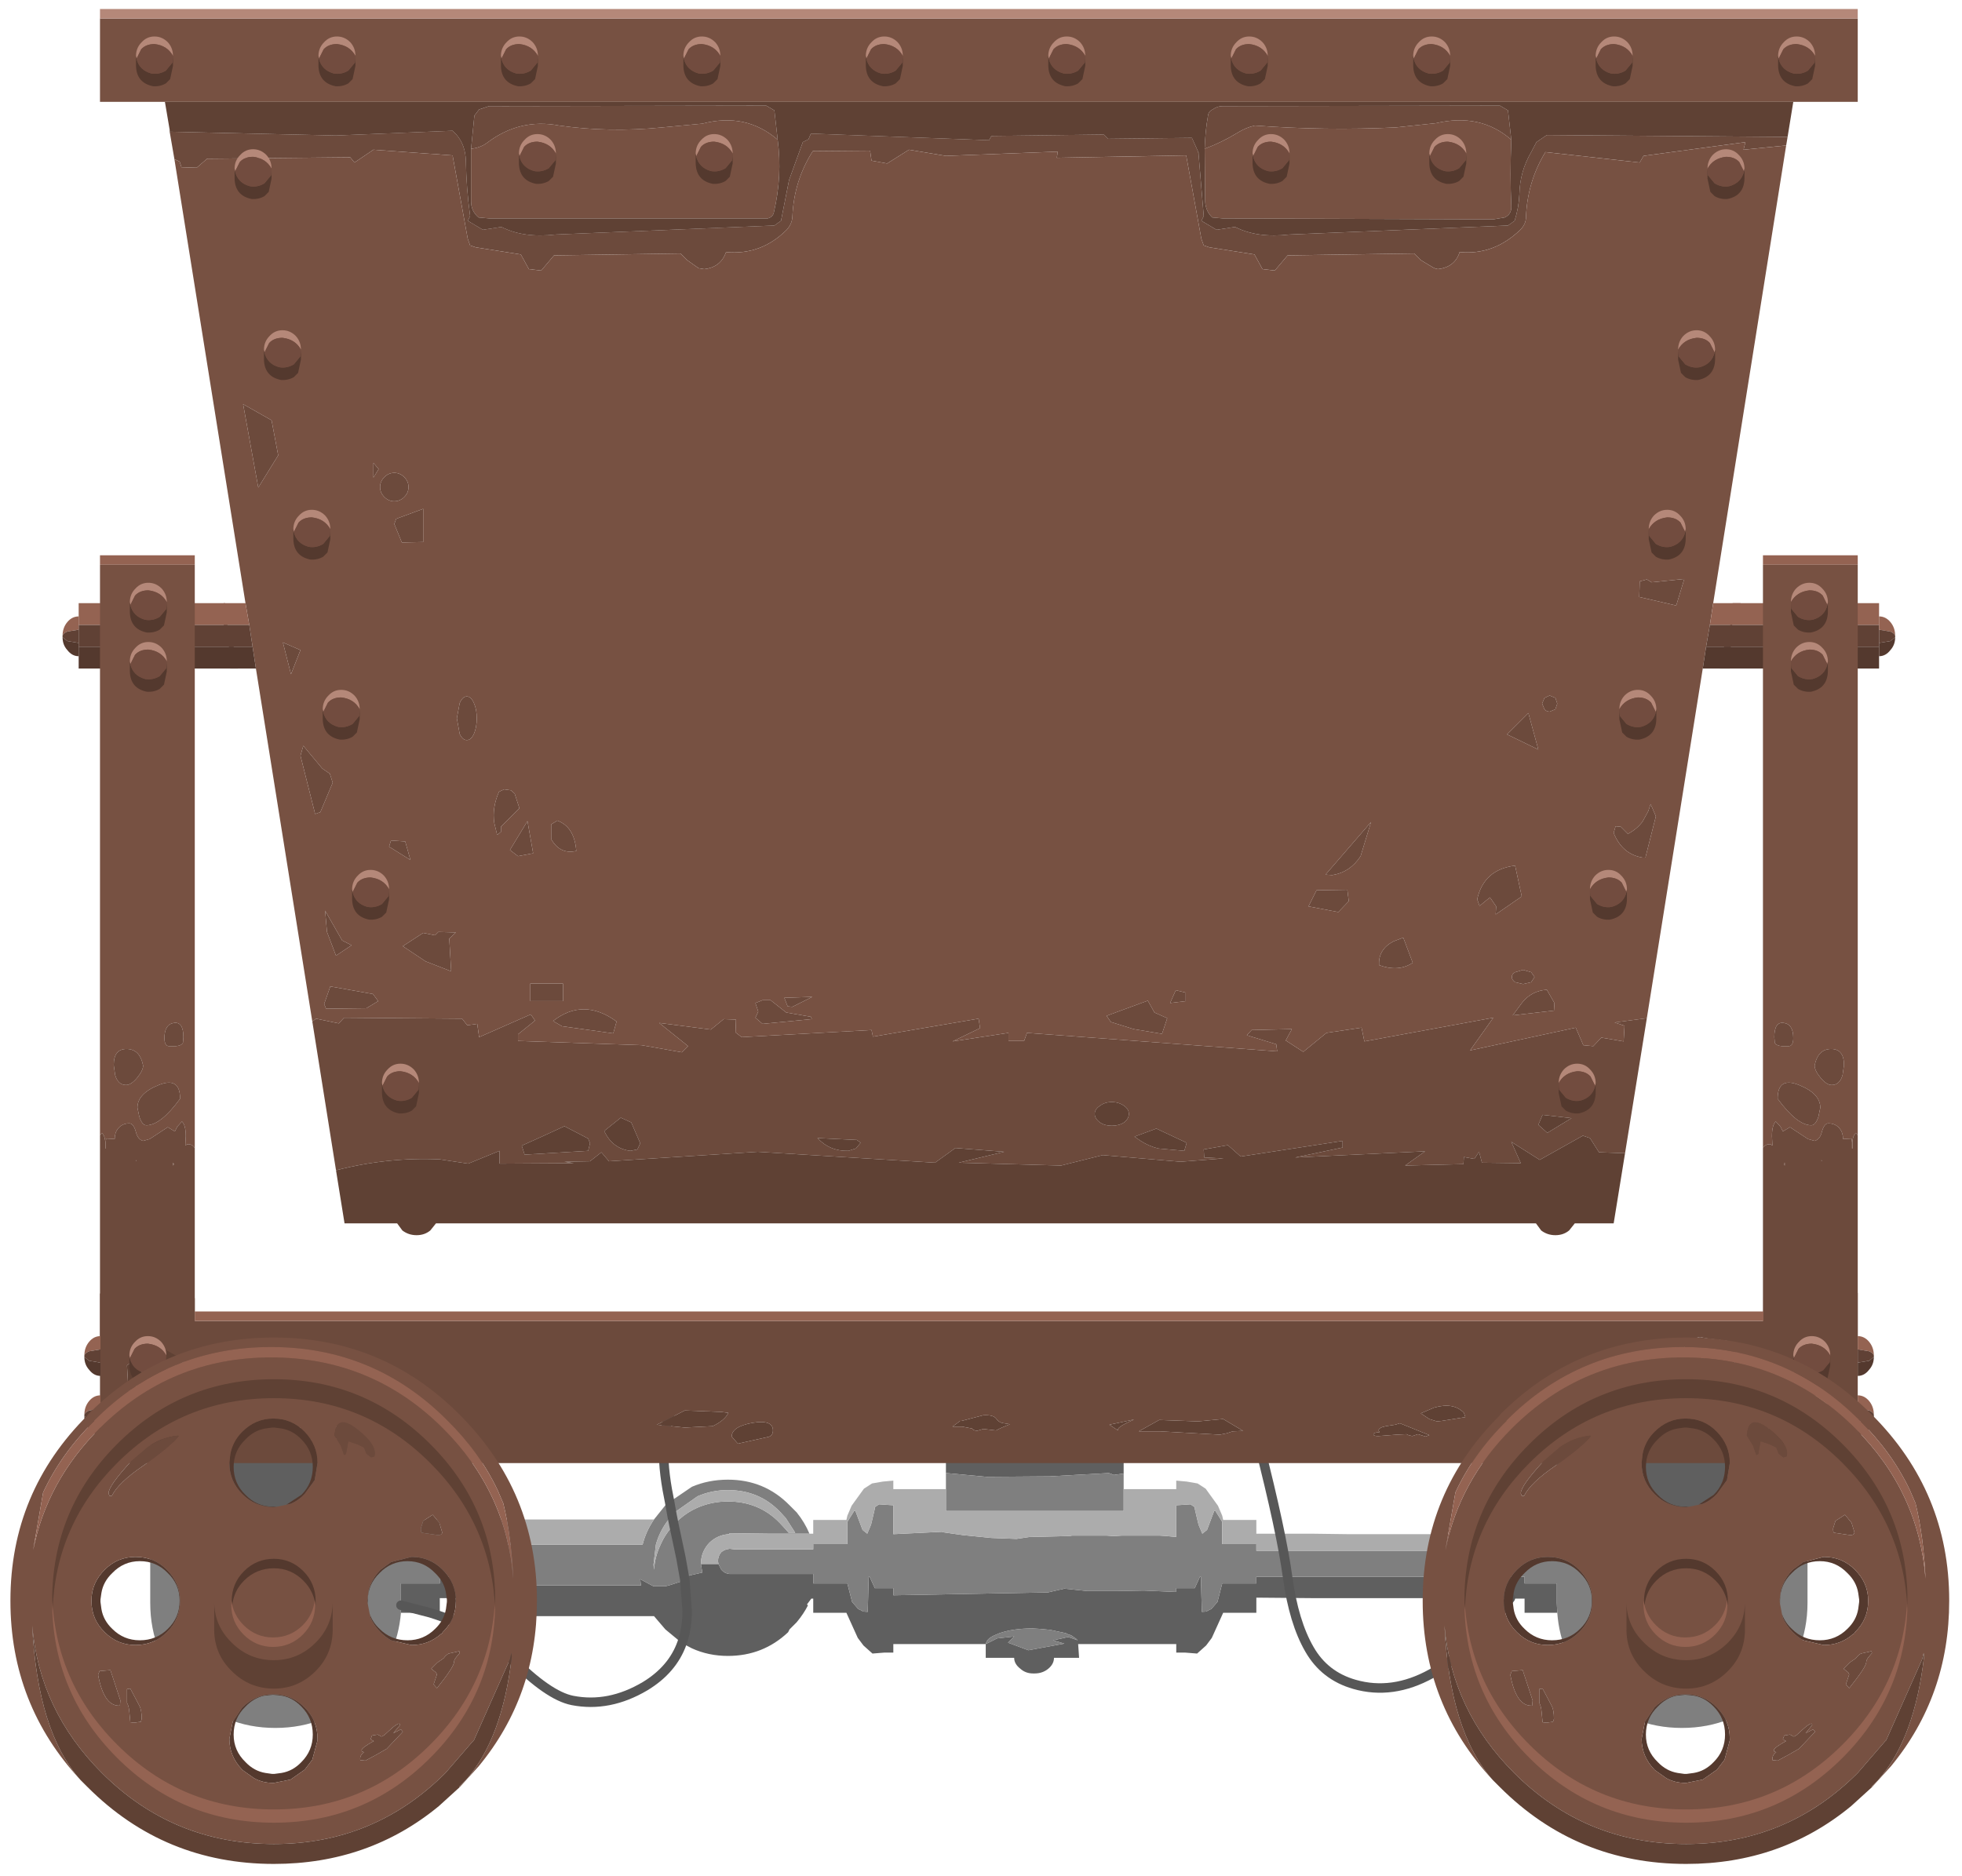 <?xml version="1.0" encoding="utf-8"?>
<!-- Generator: Adobe Illustrator 16.0.0, SVG Export Plug-In . SVG Version: 6.00 Build 0)  -->
<!DOCTYPE svg PUBLIC "-//W3C//DTD SVG 1.1//EN" "http://www.w3.org/Graphics/SVG/1.1/DTD/svg11.dtd">
<svg version="1.1" id="Layer_1" xmlns="http://www.w3.org/2000/svg" xmlns:xlink="http://www.w3.org/1999/xlink" x="0px" y="0px"
	 width="207px" height="198px" viewBox="0 0 207 198" enable-background="new 0 0 207 198" xml:space="preserve">
<symbol  id="Symbol_15" viewBox="-7.55 31.4 16.8 6.9">
	<g id="Layer_3_1_">
		<polygon fill-rule="evenodd" clip-rule="evenodd" fill="#946352" points="8.15,36 -7.55,36 -7.55,38.3 7.9,38.3 		"/>
		<path fill-rule="evenodd" clip-rule="evenodd" fill="#604135" d="M-7.55,36h15.7c-0.066-0.667,0.05-1.25,0.35-1.75l0.3-0.55H-7.55
			V36z"/>
		<polygon fill-rule="evenodd" clip-rule="evenodd" fill="#54392E" points="-7.55,33.7 8.8,33.7 9.2,32.2 9.25,31.6 9.25,31.4 
			-7.55,31.4 		"/>
	</g>
</symbol>
<symbol  id="Symbol_16" viewBox="-0.85 -2.1 1.7 4.2">
	<g id="Layer_3_2_">
		<path fill-rule="evenodd" clip-rule="evenodd" fill="#946352" d="M0.85,0.05c-0.033,0.167-0.2,0.317-0.5,0.45l-1.2,0.2v1.4
			c0.467,0,0.867-0.2,1.2-0.6C0.683,1.1,0.85,0.617,0.85,0.05z"/>
		<path fill-rule="evenodd" clip-rule="evenodd" fill="#604135" d="M-0.85,0.7l1.2-0.2c0.3-0.133,0.467-0.283,0.5-0.45V-0.1
			l-0.5-0.4l-1.2-0.2V0.7z"/>
		<path fill-rule="evenodd" clip-rule="evenodd" fill="#54392E" d="M-0.85-0.7l1.2,0.2l0.5,0.4c0-0.533-0.167-0.983-0.5-1.35
			C0.017-1.883-0.383-2.1-0.85-2.1V-0.7z"/>
	</g>
</symbol>
<symbol  id="Symbol_17" viewBox="-5.3 -41.6 10 84.95">
	<g id="Layer_3_3_">
		<polygon fill-rule="evenodd" clip-rule="evenodd" fill="#946352" points="4.7,42.35 -5.3,42.35 -5.3,43.35 4.7,43.35 		"/>
		<path fill-rule="evenodd" clip-rule="evenodd" fill="#775142" d="M-5.3-17.85v60.2h10V-19.2c-0.167,0.267-0.4,0.4-0.7,0.4
			c-0.1,0-0.2-0.05-0.3-0.15l0.05,1c0,0.767-0.133,1.284-0.4,1.55l-0.5-0.55l-0.25-0.5L1.85-17l-1.9-1.25l-0.7-0.2
			c-0.367,0.1-0.617,0.4-0.75,0.9c-0.167,0.633-0.4,0.95-0.7,0.95c-0.5,0-0.9-0.183-1.2-0.55c-0.233-0.3-0.35-0.667-0.35-1.1H-3.8
			l-0.85,0.05l-0.05-0.4v-0.65h-0.05v0.8C-4.783-18.083-4.9-17.8-5.1-17.6L-5.3-17.85z M2.5-20.9l-0.1-0.15v0.3L2.5-20.9z M3.5-7.5
			c0,1.1-0.333,1.6-1,1.5s-1-0.633-1-1.6c0-0.533,0.15-0.816,0.45-0.85H2.7C3.1-8.417,3.35-8.3,3.45-8.1L3.5-7.5z M-1.5-20.6v0.1
			h0.05L-1.5-20.6z M-1.15-15.9c0.2-0.6,0.45-0.9,0.75-0.9c1,0,2.183,0.933,3.55,2.8c0,1.567-0.75,2.05-2.25,1.45
			c-1.5-0.6-2.25-1.4-2.25-2.4L-1.15-15.9z M-0.75-10.5C-0.983-9.333-1.567-8.75-2.5-8.75c-0.9,0-1.35-0.567-1.35-1.7l0.15-1.05
			c0.2-0.7,0.583-1.05,1.15-1.05c0.367,0,0.767,0.267,1.2,0.8C-0.95-11.25-0.75-10.833-0.75-10.5z"/>
		<path fill-rule="evenodd" clip-rule="evenodd" fill="#6C4A3C" d="M4.7-19.2v-22.4h-10v23.75l0.2,0.25
			c0.2-0.2,0.317-0.483,0.35-0.85v-0.8h0.05v0.65l0.05,0.4l0.85-0.05h0.05c0,0.433,0.117,0.8,0.35,1.1c0.3,0.367,0.7,0.55,1.2,0.55
			c0.3,0,0.534-0.316,0.7-0.95c0.133-0.5,0.383-0.8,0.75-0.9l0.7,0.2L1.85-17l0.75-0.45l0.25,0.5l0.5,0.55
			c0.267-0.267,0.4-0.783,0.4-1.55l-0.05-1c0.1,0.1,0.2,0.15,0.3,0.15C4.3-18.8,4.533-18.933,4.7-19.2z M-0.75-10.5
			c0-0.333-0.2-0.75-0.6-1.25c-0.433-0.533-0.833-0.8-1.2-0.8c-0.567,0-0.95,0.35-1.15,1.05l-0.15,1.05c0,1.133,0.45,1.7,1.35,1.7
			C-1.567-8.75-0.983-9.333-0.75-10.5z M-1.15-15.9l-0.2,0.95c0,1,0.75,1.8,2.25,2.4c1.5,0.6,2.25,0.117,2.25-1.45
			c-1.367-1.867-2.55-2.8-3.55-2.8C-0.7-16.8-0.95-16.5-1.15-15.9z M-1.5-20.6l0.05,0.1H-1.5V-20.6z M3.5-7.5L3.45-8.1
			C3.35-8.3,3.1-8.417,2.7-8.45H1.95C1.65-8.417,1.5-8.133,1.5-7.6c0,0.967,0.333,1.5,1,1.6S3.5-6.4,3.5-7.5z M2.5-20.9l-0.1,0.15
			v-0.3L2.5-20.9z"/>
	</g>
</symbol>
<symbol  id="Symbol_18" viewBox="-1.95 -3.306 3.9 5.256">
	<g id="Layer_3_4_">
		<path fill-rule="evenodd" clip-rule="evenodd" fill="#B58879" d="M1.95-0.1C1.55,0.633,0.9,1.05,0,1.15
			c-0.6,0-1.067-0.183-1.4-0.55l-0.5-1l-0.05,0.3c0,0.567,0.2,1.05,0.6,1.45c0.367,0.4,0.817,0.6,1.35,0.6s1-0.2,1.4-0.6
			C1.767,0.95,1.95,0.467,1.95-0.1z"/>
		<path fill-rule="evenodd" clip-rule="evenodd" fill="#54392E" d="M1.95-0.1v-1.05l-0.3-1.4L1.2-3C0.8-3.233,0.35-3.333-0.15-3.3
			c-1.167,0.233-1.767,0.95-1.8,2.15v1.05l0.05-0.3c0.2-0.8,0.717-1.317,1.55-1.55c0.533-0.1,1.05,0,1.55,0.3L1.9-0.8L1.95-0.1z"/>
		<path fill-rule="evenodd" clip-rule="evenodd" fill="#724C3F" d="M1.95-0.1L1.9-0.8L1.2-1.65c-0.5-0.3-1.017-0.4-1.55-0.3
			C-1.183-1.717-1.7-1.2-1.9-0.4l0.5,1C-1.067,0.967-0.6,1.15,0,1.15C0.9,1.05,1.55,0.633,1.95-0.1z"/>
	</g>
</symbol>
<symbol  id="Symbol_19" viewBox="-75.4 -20.5 174.85 41.45">
	<g id="Layer_3_5_">
		<path fill-rule="evenodd" clip-rule="evenodd" fill="#5F5F5F" d="M73,0.7v0.75V8h26.45V1.05l-1.1,0.05L97.9,1l-5.7-0.45L86.15,1.3
			H78.5L75.4,1l-2.2-0.3h-0.1H73z M27.3,6.35l-0.7-0.1L26.25,6.2l-0.5,0.2L19.5,6.05L12.85,6l-4.3,0.4v2.7H27.3V6.35z M-19.3-11.55
			l-1.75,1.45l-1.2,1.4H-39.3v1.9h-5.55v-1.55h-1h-3.1v0.8v0.25v2.05h4.1v0.7h5.55v-0.9h15.7l-0.05,0.15l-0.05,0.5l1.2-0.65l0.2-0.1
			h1.25l0.4,0.1l1.25,0.4l0.4,0.2l0.55,0.5l0.1-0.05l0.1,0.05l1.1,0.25l-0.15,0.9h1.85l0.3-0.6c0.233-0.267,0.517-0.417,0.85-0.45
			h0.1h8.75v-1h3.6l0.5-1.95l0.65-0.75l0.55-0.25H-0.4l0.7-0.05l0.1,3.7h0.1l0.55-1.2H3V-6.5l16.3,0.3l1.75,0.4l2.4-0.25h3.2
			L29.45-6l3.4-0.15v0.4h1.95l0.55,1.2h0.1l0.1-3.7l0.7,0.05H36l0.55,0.25L37.2-7.2l0.5,1.95h3.6v0.7h28.3v-0.7H73V-7.3l0.05-1.05
			H69.6v1.5h-6.3L58.5-6.8h-4.85H50.9h-3.85L41.3-6.75v-1.6h-3.5L36.6-11L36-11.8l-0.95-0.85l-1.25,0.1h-0.95v0.2v0.7H22.5l0.1-1.45
			h-2.65c0-0.433-0.2-0.816-0.6-1.15s-0.883-0.5-1.45-0.5h-0.15c-0.533,0-0.983,0.167-1.35,0.5c-0.433,0.333-0.65,0.717-0.65,1.15
			h-3v1.45H3v-0.7v-0.2H2.05l-1.25-0.1l-0.95,0.85l-0.6,0.8l-1.2,2.65h-3.5v1.5h-0.2l-0.45-0.6l0.05-0.1H-6
			c-0.3-0.6-0.7-1.2-1.2-1.8l-0.75-0.75l-0.15-0.3c-1.767-1.667-3.883-2.5-6.35-2.5c-1.367,0-2.633,0.267-3.8,0.8L-19.3-11.55
			c0.367,1.033,0.55,2.167,0.55,3.4L-19-4.85l0.25-3.3C-18.75-9.383-18.933-10.517-19.3-11.55z M-48.95,1.45v-0.4h-0.2l-0.9,0.05
			L-50.5,1l-5.7-0.45l-6.05,0.75h-7.65L-73,1l-2.3-0.3h-0.1V8h26.45V1.45z M86.25-3.1c1,0,1.833-0.35,2.5-1.05
			c0.7-0.7,1.05-1.533,1.05-2.5v-0.3c-0.066,0.867-0.417,1.6-1.05,2.2c-0.667,0.7-1.5,1.05-2.5,1.05c-0.967,0-1.8-0.35-2.5-1.05
			c-0.633-0.6-0.983-1.333-1.05-2.2v0.3c0,0.967,0.35,1.8,1.05,2.5C84.45-3.45,85.283-3.1,86.25-3.1z M92.35-6.95v-0.5
			c0-1.7-0.6-3.15-1.8-4.35c-1.2-1.2-2.65-1.8-4.35-1.8c-1.7,0-3.15,0.6-4.35,1.8c-1.2,1.2-1.8,2.65-1.8,4.35l0.05,0.5
			c0.1-1.5,0.683-2.783,1.75-3.85c1.2-1.2,2.65-1.8,4.35-1.8c1.7,0,3.15,0.6,4.35,1.8C91.617-9.733,92.217-8.45,92.35-6.95z
			 M22.45-11.25L22.3-11.1l-0.5,0.35h-0.05L21.7-10.7l-0.2,0.05l-0.3,0.15l-1.65,0.35l-1.05,0.1L17.7-10
			c-1.367,0-2.534-0.167-3.5-0.5l-0.35-0.15c-0.6-0.233-0.95-0.517-1.05-0.85l-0.05-0.15l1.2,0.6l1.8,0.2L15.1-11.5l2.15-0.8
			l3.8,0.7l-1.2,0.35l0.95,0.2l0.65,0.15L22.45-11.25z M-45.85-8.35l-3.1,0.8L-45.85-8.35z M-59.65-4.15l0.35-0.4
			c0.466-0.6,0.7-1.3,0.7-2.1V-6.8c-0.1,0.8-0.45,1.483-1.05,2.05l-0.2,0.2c-0.633,0.566-1.4,0.85-2.3,0.85
			c-0.867,0-1.617-0.283-2.25-0.85l-0.25-0.2c-0.6-0.567-0.934-1.25-1-2.05l-0.05-0.15v0.15v0.15c0,0.8,0.233,1.5,0.7,2.1l0.35,0.4
			c0.7,0.7,1.533,1.05,2.5,1.05C-61.15-3.1-60.317-3.45-59.65-4.15z M-58.6-6.8v-0.15 M-56.05-7.45c0-1.7-0.6-3.15-1.8-4.35
			c-1.2-1.2-2.65-1.8-4.35-1.8c-1.7,0-3.15,0.6-4.35,1.8c-1.2,1.2-1.8,2.65-1.8,4.35l0.05,0.5c0.1-1.5,0.683-2.783,1.75-3.85
			c1.2-1.2,2.65-1.8,4.35-1.8c1.7,0,3.15,0.6,4.35,1.8c1.067,1.066,1.667,2.35,1.8,3.85V-7.45z"/>
		<path fill-rule="evenodd" clip-rule="evenodd" fill="#7F7F7F" d="M27.3,6.35V4.7V2.4H8.55v2.3v1.7l4.3-0.4l6.65,0.05l6.25,0.35
			l0.5-0.2l0.35,0.05L27.3,6.35z M73,0.7h0.1h0.1L75.4,1l3.1,0.3h7.65l6.05-0.75L97.9,1l0.45,0.1l1.1-0.05V-7.3
			c0-3.633-1.3-6.75-3.9-9.35c-2.6-2.567-5.716-3.85-9.35-3.85s-6.75,1.283-9.35,3.85c-2.3,2.333-3.567,5.1-3.8,8.3L73-7.3v2.05
			h-3.4v0.7H41.3v-0.7h-3.6L37.2-7.2l-0.65-0.75L36-8.2h0.25l-0.7-0.05l-0.1,3.7h-0.1l-0.55-1.2h-1.95v-0.4L29.45-6l-2.8-0.05h-3.2
			l-2.4,0.25L19.3-6.2L3-6.5v0.75H1.05L0.5-4.55H0.4l-0.1-3.7L-0.4-8.2h0.25L-0.7-7.95L-1.35-7.2l-0.5,1.95h-3.6v1h-8.75h-0.1
			c-0.333,0.033-0.617,0.183-0.85,0.45l-0.3,0.6l-0.05,0.3c0,0.367,0.117,0.683,0.35,0.95c0.233,0.2,0.517,0.317,0.85,0.35h0.1
			l0.4-0.05h8.35v0.55h3.6v2.35l0.75,1.2L-1,2.4l0.75-2L0.25,0l0.4,0.95L0.9,2l0.15,0.65V2.8L1.5,3.1L3,3v-3.05L8.15,0.2l0.1-0.05
			l2.1-0.3l0.5-0.05l2.5-0.25L16-0.55l1.35,0.2l4.25,0.1l0.25,0.05h3.65l0.75-0.05h0.05l0.8,0.05h4l0.75-0.05l1-0.1V3l1.5,0.1
			l0.45-0.3V2.65L34.95,2l0.25-1.05L35.6,0l0.5,0.4l0.75,2l0.1,0.05l0.75-1.2V-1.1h3.6v-0.7h28.3v0.7H73V0.7z M-48.95,1.05V-1.1h4.1
			v-0.7h5.55v0.65h15.85c0.233,0.933,0.633,1.816,1.2,2.65l1.2,1.5l0.45,0.35l2.35,1.6c1.167,0.5,2.433,0.75,3.8,0.75
			c2.567,0,4.733-0.9,6.5-2.7l0.75-0.75C-6.633,1.55-6.183,0.8-5.85,0h-1.3H-8.3h-1.95l-4.05,0.05v-0.1
			c-0.8-0.034-1.5-0.333-2.1-0.9c-0.6-0.633-0.9-1.383-0.9-2.25l0.15-0.9l-1.1-0.25l-0.1-0.05l-0.1,0.05L-19-4.85l-0.4-0.2
			l-1.25-0.4l-0.4-0.1h-1.25l-0.2,0.1l-1.2,0.65l0.05-0.5l0.05-0.15h-15.7v0.9h-5.55v-0.7h-4.1V-7.3v-0.25v-0.8
			c-0.267-3.2-1.566-5.967-3.9-8.3c-2.6-2.567-5.717-3.85-9.35-3.85s-6.75,1.283-9.35,3.85c-2.567,2.6-3.85,5.717-3.85,9.35v8h0.1
			L-73,1l3.1,0.3h7.65l6.05-0.75L-50.5,1l0.45,0.1l0.9-0.05H-48.95z M92.35-6.95c-0.133-1.5-0.733-2.783-1.8-3.85
			c-1.2-1.2-2.65-1.8-4.35-1.8c-1.7,0-3.15,0.6-4.35,1.8c-1.067,1.066-1.65,2.35-1.75,3.85l-0.05-0.5c0-1.7,0.6-3.15,1.8-4.35
			c1.2-1.2,2.65-1.8,4.35-1.8c1.7,0,3.15,0.6,4.35,1.8c1.2,1.2,1.8,2.65,1.8,4.35V-6.95z M86.25-3.1c-0.967,0-1.8-0.35-2.5-1.05
			c-0.7-0.7-1.05-1.533-1.05-2.5v-0.3c0.066,0.867,0.417,1.6,1.05,2.2c0.7,0.7,1.533,1.05,2.5,1.05c1,0,1.833-0.35,2.5-1.05
			c0.633-0.6,0.983-1.333,1.05-2.2v0.3c0,0.967-0.35,1.8-1.05,2.5C88.083-3.45,87.25-3.1,86.25-3.1z M22.45-11.25l-1,0.35
			l-0.65-0.15l-0.95-0.2l1.2-0.35l-3.8-0.7l-2.15,0.8l0.65,0.65l-1.8-0.2l-1.2-0.6l0.05,0.15c0.1,0.333,0.45,0.617,1.05,0.85
			l0.35,0.15c0.966,0.333,2.133,0.5,3.5,0.5l0.8-0.05l1.05-0.1l1.65-0.35l0.3-0.15l0.2-0.05l0.05-0.05h0.05l0.5-0.35L22.45-11.25z
			 M-19-4.85l-0.4,2.25l-0.05,0.25l-0.7,3.3L-20,1.1l0.4,0.4c0.6,0.533,1.25,0.95,1.95,1.25c1,0.433,2.066,0.65,3.2,0.65
			c2.2,0,4.034-0.767,5.5-2.3l0.6-0.65l0.3-0.35h0.7l-1,1.55l-0.6,0.65c-1.466,1.534-3.3,2.3-5.5,2.3c-1.133,0-2.2-0.217-3.2-0.65
			L-20,2.3l-0.35-0.35l-0.25,1.4l0.25-1.4L-20.7,1.5c-0.633-0.8-1.083-1.683-1.35-2.65l-0.25-2.1l0.05-0.55
			c0.067,0.933,0.3,1.816,0.7,2.65c0.333,0.767,0.8,1.467,1.4,2.1l0.7-3.3l0.05-0.25L-19-4.85z M-59.65-4.15
			c-0.667,0.7-1.5,1.05-2.5,1.05c-0.967,0-1.8-0.35-2.5-1.05L-65-4.55c-0.467-0.6-0.7-1.3-0.7-2.1V-6.8v-0.15l0.05,0.15
			c0.066,0.8,0.4,1.483,1,2.05l0.25,0.2c0.633,0.566,1.383,0.85,2.25,0.85c0.9,0,1.667-0.283,2.3-0.85l0.2-0.2
			C-59.05-5.317-58.7-6-58.6-6.8v0.15c0,0.8-0.233,1.5-0.7,2.1L-59.65-4.15z M-58.6-6.95v0.15 M-56.05-7.45v0.5
			c-0.133-1.5-0.733-2.783-1.8-3.85c-1.2-1.2-2.65-1.8-4.35-1.8c-1.7,0-3.15,0.6-4.35,1.8c-1.067,1.066-1.65,2.35-1.75,3.85
			l-0.05-0.5c0-1.7,0.6-3.15,1.8-4.35c1.2-1.2,2.65-1.8,4.35-1.8c1.7,0,3.15,0.6,4.35,1.8C-56.65-10.6-56.05-9.15-56.05-7.45z"/>
		<path fill-rule="evenodd" clip-rule="evenodd" fill="#ACACAC" d="M-15.45-3.2h-1.85c0,0.867,0.3,1.617,0.9,2.25
			c0.6,0.567,1.3,0.867,2.1,0.9v0.1L-10.25,0h1.95h1.15h1.3h0.2h0.2v1.45h3.5l0.1,0.45l0.45,1.05l1.3,1.8L0.75,5.3L1.9,5.5L3,5.6
			V4.7h5.55V2.4H27.3v2.3h5.55v0.9l1.1-0.1l1.15-0.2l0.85-0.55l1.3-1.8L37.7,1.9l0.1-0.45h3.5V0h5.75l3.85-0.05h2.75h4.85h4.8h6.3
			V-1.1v-0.7H41.3v0.7h-3.6v2.35l-0.75,1.2l-0.1-0.05l-0.75-2L35.6,0l-0.4,0.95L34.95,2L34.8,2.65V2.8l-0.45,0.3L32.85,3v-3.35
			l-1,0.1L31.1-0.2h-4l-0.8-0.05h-0.05L25.5-0.2h-3.65L21.6-0.25l-4.25-0.1L16-0.55l-2.65,0.1l-2.5,0.25l-0.5,0.05l-2.1,0.3
			L8.15,0.2L3-0.05V3L1.5,3.1L1.05,2.8V2.65L0.9,2L0.65,0.95L0.25,0l-0.5,0.4L-1,2.4l-0.1,0.05l-0.75-1.2V-1.1h-3.6v-0.55h-8.35
			l-0.4,0.05h-0.1c-0.333-0.033-0.617-0.15-0.85-0.35c-0.233-0.267-0.35-0.583-0.35-0.95L-15.45-3.2z M-22.25,1.5
			c-0.567-0.833-0.967-1.717-1.2-2.65H-39.3V-1.8h-5.55v0.7h-4.1v2.15v0.4h4.1v-1.5h5.55V1.5H-22.25z M-20.35,1.95L-20,2.3
			l2.35,1.65c1,0.433,2.066,0.65,3.2,0.65c2.2,0,4.034-0.767,5.5-2.3l0.6-0.65l1-1.55h-0.7l-0.3,0.35l-0.6,0.65
			c-1.466,1.533-3.3,2.3-5.5,2.3c-1.133,0-2.2-0.217-3.2-0.65c-0.7-0.3-1.35-0.717-1.95-1.25L-20,1.1l-0.15-0.15L-20.35,1.95l0.2-1
			c-0.6-0.633-1.067-1.333-1.4-2.1c-0.4-0.833-0.633-1.717-0.7-2.65l-0.05,0.55l0.25,2.1c0.267,0.967,0.716,1.85,1.35,2.65
			L-20.35,1.95z"/>
		<polygon fill-rule="evenodd" clip-rule="evenodd" fill="#9B9B9B" points="73,0.7 73,-1.1 69.6,-1.1 69.6,-0.05 69.6,1.45 73,1.45 
					"/>
		
			<path fill-rule="evenodd" clip-rule="evenodd" fill="none" stroke="#575757" stroke-linecap="round" stroke-linejoin="round" stroke-miterlimit="3" d="
			M-19.3-11.55c-0.667-1.867-1.967-3.383-3.9-4.55c-2.533-1.5-5.083-2-7.65-1.5c-1.7,0.333-3.867,1.833-6.5,4.5
			c-1.933,2-4.767,3.583-8.5,4.75l-3.1,0.8 M-20.6,3.35l-0.25,1.3c-0.733,4.2-0.433,7.217,0.9,9.05 M-20.35,1.95l-0.25,1.4
			 M-20.15,0.95l-0.2,1 M-19-4.85l-0.4,2.25l-0.05,0.25l-0.7,3.3 M-19.3-11.55c0.367,1.033,0.55,2.167,0.55,3.4L-19-4.85"/>
	</g>
	<g>
		
			<path fill-rule="evenodd" clip-rule="evenodd" fill="none" stroke="#575757" stroke-linecap="round" stroke-linejoin="round" stroke-miterlimit="3" d="
			M36.75,20.45c1.6-0.967,3.2-4.583,4.8-10.85c1.6-6.267,2.617-11,3.05-14.2c0.433-3.167,1.2-5.7,2.3-7.6
			c1.067-1.867,2.65-3.1,4.75-3.7c5.333-1.533,10.817,1.5,16.45,9.1"/>
	</g>
</symbol>
<symbol  id="Symbol_20" viewBox="-92.75 -8 185.45 18.95">
	<g id="Layer_3_6_">
		<path fill-rule="evenodd" clip-rule="evenodd" fill="#5F4134" d="M73.75,4.85l0.2-0.05l2.1,0.5l0.8-0.15L78.9,4.9
			c0.267-0.4,0.517-0.65,0.75-0.75c0.1-0.066,0.184-0.1,0.25-0.1L79.75,2.6l-0.6-0.1c-1.467,0-2.85,0.433-4.15,1.3L73.75,4.85z
			 M87.15-3.2l-0.1-1.1l0.4-0.8H86.9c-0.333,0-0.7-0.167-1.1-0.5l-0.9-0.45c-1.3,0.133-2.217,0.5-2.75,1.1
			c0.3,0.267,1.15,0.633,2.55,1.1C86-3.417,86.783-3.2,87.05-3.2H87.15z M88.85-3.4c0.367,0.233,0.8,0.35,1.3,0.35l0.25-1.2
			l-0.1-1.1L89.25-5.6c-0.4,0-0.6,0.167-0.6,0.5h-0.7l0.65,1.5L88.85-3.4z M51.3-3.15l-2.5-0.4L48.3-3.6l-0.8,0.25l-0.9,0.6l1.4,0.6
			c1.367,0.4,2.417,0.217,3.15-0.55L51.3-3.15z M46.3-4.95l-0.6-0.2l-0.4,0.1l-0.2,0.1L44.05-5L42.1-5.15
			c-0.333,0-0.5,0.066-0.5,0.2c0,0.1,0.167,0.167,0.5,0.2h0.15l-0.1,0.2c0,0.2,0.267,0.35,0.8,0.45l0.95,0.15l0.5,0.15l3.1-1.25
			L47.1-5.2L46.3-4.95z M25.4-5l-6.3,0.35h-2.25L19-3.45l4.1-0.15l2.65,0.25l2.1-1.25l-1.1-0.05l-0.6-0.2L25.4-5z M13.75-3.95
			l2.6,0.55c-1.133-0.5-1.7-0.85-1.7-1.05v-0.1L13.75-3.95z M1.8-3.3C2-3.6,2.283-3.767,2.65-3.8l0.6-0.1
			C2.65-4.133,2.167-4.35,1.8-4.55H1.75L0.45-4.4l-0.7-0.2L-0.6-4.5l-0.15,0.15l-1.05,0.2h-1l0.8,0.6h0.15l2.3,0.6
			C1.15-2.917,1.6-3.033,1.8-3.3z M-89.05,3c0.867,0.533,1.9,0.883,3.1,1.05l2.2-1.25l-0.75-0.5l-0.35,0.05
			c-2.733,0.333-4.1-0.5-4.1-2.5v-0.1L-89-0.2l-0.75-0.15L-89.9,2.3L-89.05,3z M-26.45-2.7c-0.267-0.533-0.816-1-1.65-1.4
			l-2.95-0.15L-34-3.95l1,0.5l1.95,1l3.85-0.15L-26.45-2.7z M-25.45-5.95L-26.1-5.2c0,0.7,0.733,1.184,2.2,1.45
			c1.433,0.233,2.15-0.033,2.15-0.8c0-0.4-0.183-0.633-0.55-0.7L-25.45-5.95z M-80.6-5.45l0.1-0.25l-2.45-0.1h-1l-0.8-0.15
			l-0.7,0.15h-1.9c-0.767,0.066-1.15,0.583-1.15,1.55l0.45,0.7c0.367,0.367,0.733,0.566,1.1,0.6l0.05-0.5
			c0.5,0.3,0.883,0.383,1.15,0.25l2.1-0.75L-83.8-4.2l0.4-0.7C-82.9-5.3-81.967-5.483-80.6-5.45z M-71.05-5.25
			c-0.067,0.3-0.284,0.633-0.65,1l3.15,0.2C-67.483-4.183-66.633-4.4-66-4.7c0-0.333-0.1-0.517-0.3-0.55l-3.95-0.35L-71.05-5.25z"/>
		<path fill-rule="evenodd" clip-rule="evenodd" fill="#6C4A3C" d="M73.75,4.85L75,3.8c1.3-0.867,2.683-1.3,4.15-1.3l0.6,0.1
			l0.15,1.45c-0.066,0-0.15,0.034-0.25,0.1c-0.233,0.1-0.483,0.35-0.75,0.75l-2.05,0.25l-0.8,0.15l-2.1-0.5L73.75,4.85z M82.75,7
			v2.5l2.8,0.65l0.7-0.7l1.1,0.2c1.333,0.233,2.583,0.667,3.75,1.3l1.6-1V-8H-92.75V9.9L-86.7,9l1.4,1.4l0.45,0.1l2.1-1.1V7H82.75z
			 M87.15-3.2h-0.1c-0.267,0-1.05-0.216-2.35-0.65c-1.4-0.467-2.25-0.833-2.55-1.1c0.533-0.6,1.45-0.966,2.75-1.1l0.9,0.45
			c0.4,0.333,0.767,0.5,1.1,0.5h0.55l-0.4,0.8L87.15-3.2z M-25.45-5.95l3.15,0.7c0.367,0.067,0.55,0.3,0.55,0.7
			c0,0.767-0.717,1.033-2.15,0.8c-1.467-0.267-2.2-0.75-2.2-1.45L-25.45-5.95z M-26.45-2.7l-0.75,0.1l-3.85,0.15l-1.95-1l-1-0.5
			l2.95-0.3l2.95,0.15C-27.267-3.7-26.717-3.233-26.45-2.7z M-89.05,3l-0.85-0.7l0.15-2.65L-89-0.2l0.05-0.05v0.1
			c0,2,1.367,2.833,4.1,2.5l0.35-0.05l0.75,0.5l-2.2,1.25C-87.15,3.883-88.183,3.533-89.05,3z M1.8-3.3
			C1.6-3.033,1.15-2.917,0.45-2.95l-2.3-0.6H-2l-0.8-0.6h1l1.05-0.2L-0.6-4.5l0.35-0.1l0.7,0.2l1.3-0.15H1.8
			c0.367,0.2,0.85,0.417,1.45,0.65l-0.6,0.1C2.283-3.767,2-3.6,1.8-3.3z M13.75-3.95l0.9-0.6v0.1c0,0.2,0.567,0.55,1.7,1.05
			L13.75-3.95z M25.4-5l0.75,0.15l0.6,0.2l1.1,0.05l-2.1,1.25L23.1-3.6L19-3.45l-2.15-1.2h2.25L25.4-5z M46.3-4.95l0.8-0.25
			l0.4,0.15L44.4-3.8l-0.5-0.15L42.95-4.1c-0.534-0.1-0.8-0.25-0.8-0.45l0.1-0.2H42.1c-0.333-0.033-0.5-0.1-0.5-0.2
			c0-0.133,0.167-0.2,0.5-0.2L44.05-5l1.05,0.05l0.2-0.1l0.4-0.1L46.3-4.95z M51.3-3.15L51.15-2.7C50.417-1.933,49.367-1.75,48-2.15
			l-1.4-0.6l0.9-0.6l0.8-0.25l0.5,0.05L51.3-3.15z M88.85-3.4L88.6-3.6l-0.65-1.5h0.7c0-0.333,0.2-0.5,0.6-0.5l1.05,0.25l0.1,1.1
			l-0.25,1.2C89.65-3.05,89.217-3.167,88.85-3.4z M-80.6-5.45c-1.367-0.033-2.3,0.15-2.8,0.55l-0.4,0.7l0.15,0.25l-2.1,0.75
			c-0.267,0.133-0.65,0.05-1.15-0.25l-0.05,0.5c-0.367-0.033-0.733-0.233-1.1-0.6l-0.45-0.7c0-0.967,0.383-1.483,1.15-1.55h1.9
			l0.7-0.15l0.8,0.15h1l2.45,0.1L-80.6-5.45z M-71.05-5.25l0.8-0.35l3.95,0.35C-66.1-5.217-66-5.033-66-4.7
			c-0.633,0.3-1.483,0.517-2.55,0.65l-3.15-0.2C-71.333-4.617-71.117-4.95-71.05-5.25z"/>
	</g>
	<g>
		<polygon fill-rule="evenodd" clip-rule="evenodd" fill="#946352" points="82.75,8 82.75,7 -82.75,7 -82.75,8 		"/>
	</g>
</symbol>
<symbol  id="Symbol_21" viewBox="-92.75 -8.85 185.45 129.4">
	<g id="Layer_3_7_">
		<path fill-rule="evenodd" clip-rule="evenodd" fill="#6C4A3C" d="M23.15,105.4H23.1l0.05-0.101l0.55-6.6l-0.25-0.5l1.6-0.95
			l1.95,0.3c1.567-0.8,3.483-1.066,5.75-0.8L55.8,97.7l0.7,0.5c0.3,0.966,0.467,1.899,0.5,2.8c0.033,1.6,0.45,3.084,1.25,4.45
			l0.55,1.05l1.1,0.75l25.4-0.2l-0.15-0.899l-4.5-0.45l0.2,0.8l-10.75-1.45l-0.4-0.7l-9.95,1.101c-1.267-2.067-1.95-4.351-2.05-6.85
			c0-0.5-0.2-0.95-0.6-1.35c-1.867-1.8-4-2.583-6.4-2.35c-0.333-1.066-1.1-1.667-2.3-1.8c-0.2,0.033-0.383,0.1-0.55,0.2l-1.25,0.75
			l-0.7,0.7l-13.35-0.2l-1.35-1.6l-1.3,0.15l-0.85,1.55L24.3,95.4l-0.6,0.2l-0.25,0.7l-1.6,8.8L8.2,104.85l0.1,0.65l-11.8-0.45
			l-3.9,0.65l-2.3-1.45l-1.65,0.3l-0.15,1.05l-6.05-0.05c-1.333-2.1-2.05-4.417-2.15-6.95c-0.033-0.5-0.233-0.95-0.6-1.35
			c-1.8-1.8-3.934-2.583-6.4-2.35c-0.367-1.066-1.133-1.667-2.3-1.8l-0.6,0.1l-1.2,0.85l-0.7,0.7l-13.35-0.2l-1.35-1.6l-1.3,0.15
			l-0.85,1.55l-4.75,0.75l-0.6,0.2l-0.25,0.7l-1.6,8.8l-8.35,0.601l-2-1.351l-0.45,0.551l-15.1-0.15l-1.1-0.95l-1.6,0.05l-0.2,0.601
			l-0.55,0.25l-0.5,2.899l17.55-0.399l12.3,0.5l0.4-0.4c0.633-0.733,0.967-1.649,1-2.75c0.033-1.933,0.183-3.884,0.45-5.85
			l-0.25-0.5l1.6-0.95l1.95,0.3c1.566-0.8,3.483-1.066,5.75-0.8l23.05,0.95l0.7,0.5l0.85,4.3l1.45,4l0.6,0.3l0.25,0.601l18.8-0.7
			l0.25,0.45l11.85,0.149l0.45-0.45l8.85,0.101L23.15,105.4z M68.15-0.2L65.4-0.1l-0.95,1.5L63.7,1.65L59.15-0.9l-3,1.9l1-2.25
			l-4.1,0.05l-0.3,1.15l-0.5-0.75l-1.1,0.2L51.1-1.35L44.95-1.5l2.1,1.5l-13.7-0.65l5,1.05v0.7L27.6-0.55l-1.35,1.2L23.7,0.2
			l0.05-0.85l2.05-0.1L21.25-1.1l-8.2,0.7l-4.4-1.1l-10.8,0.3l4.8,1.15l-5.15,0.4L-4.65-1.2l-18.7,1.15l-15.7-1l-0.8,0.95l-1.2-0.95
			l-2.7-0.05l1-0.15L-50.6-1.3v1.35l-3.3-1.35l-3,0.45C-60.567-0.683-64.217-1.067-67.85-2l-2.5,15.7l0.4,0.3l2.4-0.5l0.55,0.6
			l12.45-0.1l0.55-0.7l1.05,0.15l0.2-1.4l5.45,2.4l0.45-0.65l-1.8-1.45v-0.7l13.05-0.45l4.25-0.75l0.65,0.65l-3.05,2.45l5.45-0.7
			l1.35,1.1l1.3-0.05l-0.05-1.35l0.65-0.5l13.7,0.75l0.15-0.7L-0.05,14l0.15-1l-2.9-1.4l5.9,0.9v-0.85h1.65l0.3,0.85l26.4-1.95
			l-0.1,0.75l-3.1,0.95l0.5,0.55L33,12.9l-0.65-1.2l1.85-1.2l2.45,2l3.7,0.55l0.3-1.45l13.6,2.5l-2.45-3.45l11.15,2.4l0.8-1.85
			l1.05-0.1l0.85,0.9L68,11.6l0.1,1.65l-1.05,0.35l3.4,0.45L68.15-0.2z M23.8,105.8c0.034,1.2,0.15,2.366,0.35,3.5
			c0.033,0.3,0.2,0.517,0.5,0.65c0.3,0.233,0.65,0.35,1.05,0.35l29.25,0.05l0.85-0.5l0.35-3.1c-2.167,1.9-4.816,2.483-7.95,1.75
			l-4.25-0.45c-4.967-0.233-9.917-0.167-14.85,0.2c-0.633-0.133-1.267-0.4-1.9-0.8C26.1,106.783,24.967,106.233,23.8,105.8z
			 M70.45,60.35l0.5-0.3l3.45,0.35l-0.85-2.8l-3.9,0.9l0.05,1.65L70.45,60.35z M35.6,27.55l3.25,0.05L39,26.4l-1.1-1.15l-3.15,0.6
			L35.6,27.55z M36.55,29.2l4.8,5.55l-1.1-3.6c-0.733-1.133-1.733-1.8-3-2L36.55,29.2z M19.85,14.05L19.3,12.4l-3,0.5l-2.4,0.75
			l-0.45,0.65l4.35,1.6l0.7-1.25L19.85,14.05z M12.75,4.8c-0.367-0.233-0.55-0.517-0.55-0.85c0-0.333,0.183-0.633,0.55-0.9
			C13.083,2.817,13.5,2.7,14,2.7s0.933,0.117,1.3,0.35c0.333,0.267,0.5,0.567,0.5,0.9c0,0.333-0.167,0.617-0.5,0.85
			c-0.367,0.267-0.8,0.4-1.3,0.4S13.083,5.067,12.75,4.8z M18.7,2.4l-2.3-0.85l0.65-0.45c0.567-0.367,1.184-0.633,1.85-0.8
			l2.75-0.25L21.9,0.9L18.7,2.4z M20.75,17l1.05-0.25v-0.9l-1.65-0.2L20.75,17z M60.8,47.85l0.2-0.6l-0.2-0.6l-0.6-0.25
			c-0.233,0-0.417,0.083-0.55,0.25l-0.25,0.6l0.25,0.6l0.55,0.25L60.8,47.85z M66.95,33.6l0.2,0.7l0.55-0.05l0.75-0.75
			c0.633,0.333,1.15,0.767,1.55,1.3l0.6,1.1l0.25,0.75l0.55-1.3L70.3,31H70C68.567,31.233,67.55,32.1,66.95,33.6z M55.7,44
			l2.25,2.25L59,42.4L55.7,44z M54.5,25l0.05,0.85L53.9,26.8l-1.1-0.9l-0.25,0.7c0.467,2.1,1.8,3.283,4,3.55l0.7-3.25L54.5,25z
			 M59.9,17.05l0.8-1.4l-0.05-0.8l-4.35-0.5l1,1.35C57.967,16.533,58.833,16.983,59.9,17.05z M57.4,19.15l0.85-0.25l0.35-0.5
			l-0.35-0.55l-0.85-0.2l-0.85,0.2c-0.233,0.167-0.35,0.35-0.35,0.55c0,0.2,0.117,0.367,0.35,0.5L57.4,19.15z M44.75,22.55l1-2.65
			c-1-0.667-2.183-0.75-3.55-0.25c-0.067,1.1,0.433,1.934,1.5,2.5L44.75,22.55z M59.95,1.95L62.5,3.5l-3.05,0.35L59,2.8L59.95,1.95z
			 M-21.25,106.75c-2.233,1.934-4.883,2.5-7.95,1.7l-4.25-0.4c-3.733-0.366-7.35-0.3-10.85,0.2c-2.8,0.533-5.35-0.084-7.65-1.85
			c-0.466-0.334-1.017-0.533-1.65-0.601l0.35,3.5l0.5,0.65l1.05,0.35l29.25,0.05l0.85-0.5L-21.25,106.75z M-77.65,78.85l3-1.7
			l0.7-3.7l-2.1-3.4L-77.65,78.85z M-61.7,71.6c0.4,0,0.75-0.15,1.05-0.45c0.3-0.3,0.45-0.65,0.45-1.05s-0.15-0.75-0.45-1.05
			c-0.3-0.3-0.65-0.45-1.05-0.45c-0.4,0-0.75,0.15-1.05,0.45c-0.3,0.3-0.45,0.65-0.45,1.05s0.15,0.75,0.45,1.05
			C-62.45,71.45-62.1,71.6-61.7,71.6z M-63.35,72l-0.55-0.9v1.55L-63.35,72z M-61.7,66.2l0.2,0.55l2.85,1.05v-3.5l-2.25-0.05
			L-61.7,66.2z M-73.45,53.7l1.85-0.8l-1-2.55L-73.45,53.7z M-49,37.75l0.5-1.55l-1.95-1.95V33.7l-0.4-0.3l-0.3,1.25
			c-0.167,1.067,0,2.167,0.5,3.3l0.55,0.25l0.7-0.1L-49,37.75z M-45.15,34.5l0.65,0.4c1.2-0.433,1.867-1.5,2-3.2
			c-1.133-0.267-2.017,0.15-2.65,1.25V34.5z M-60.55,32.7l0.55-1.95l-2.25,1.4l0.2,0.65L-60.55,32.7z M-54.8,47.3
			c0.2,0.467,0.45,0.7,0.75,0.7c0.3,0,0.55-0.233,0.75-0.7c0.2-0.433,0.3-0.966,0.3-1.6s-0.1-1.184-0.3-1.65
			c-0.2-0.433-0.45-0.65-0.75-0.65c-0.3,0-0.55,0.217-0.75,0.65l-0.3,1.65L-54.8,47.3z M-47.05,31.45l-1.6-0.3l-0.85,0.65l1.85,3.05
			L-47.05,31.45z M-68.5,39.85l0.3-0.95l-1.3-3.1l-0.55-0.2l-1.55,6.15l0.3,1.05l2-2.4L-68.5,39.85z M-68.8,23.15L-69,25.4l1.8-3.15
			l1-0.5l-1.65-1.1L-68.8,23.15z M-43.9,17.7v-1.85h-3.45v1.85H-43.9z M-44,13.2l-0.95,0.55c2.133,1.667,4.367,1.65,6.7-0.05
			l-0.35-1.25L-44,13.2z M-68.9,15.05l-0.2,0.5l0.65,1.85l4.5-0.8l0.55-0.75l-1.25-0.75L-68.9,15.05z M-57.05,23.15l1.85-0.05
			l-0.7-0.65l0.2-3.45l-2.7,1.05l-2.4,1.6l2.15,1.4l1.25-0.25L-57.05,23.15z M-43.75,2.65c-1.5-0.7-3-1.383-4.5-2.05l0.3-0.95
			l6.7,0.4l0.2,0.8l-0.2,0.5L-43.75,2.65z M-23.6,15.65l0.75,0.3H-22l1.65-1.3l2.6-0.45l0.1-0.25l-5.2-0.5l-0.75,0.65l0.3,0.65
			L-23.6,15.65z M-37.8,3.55l-1.75-1.4c0.566-1.233,1.483-1.933,2.75-2.1l0.75,0.15l0.3,0.65l-0.95,2.2L-37.8,3.55z M-17.6,16.3
			l-2.1-1.05l-0.5,0.05l-0.35,0.9L-17.6,16.3z M-13.8,0.05L-13,0.3l0.5,0.6l-0.4,0.3l-4.15,0.2C-16.183,0.467-15.1,0.017-13.8,0.05z
			"/>
		<path fill-rule="evenodd" clip-rule="evenodd" fill="#775142" d="M-77,55.55l-0.4,2.3l-7.5,46.85l0.55-0.25l0.2-0.601l1.6-0.05
			l1.1,0.95l15.1,0.15l0.45-0.551l2,1.351l8.35-0.601l1.6-8.8l0.25-0.7l0.6-0.2l4.75-0.75l0.85-1.55l1.3-0.15l1.35,1.6l13.35,0.2
			l0.7-0.7l1.2-0.85l0.6-0.1c1.167,0.133,1.933,0.733,2.3,1.8c2.467-0.233,4.6,0.55,6.4,2.35c0.367,0.4,0.566,0.85,0.6,1.35
			c0.1,2.533,0.817,4.85,2.15,6.95l6.05,0.05l0.15-1.05l1.65-0.3l2.3,1.45l3.9-0.65l11.8,0.45l-0.1-0.65l13.65,0.25l1.6-8.8
			l0.25-0.7l0.6-0.2l4.75-0.75l0.85-1.55l1.3-0.15l1.35,1.6l13.35,0.2l0.7-0.7l1.25-0.75c0.167-0.1,0.35-0.167,0.55-0.2
			c1.2,0.133,1.967,0.733,2.3,1.8c2.4-0.233,4.533,0.55,6.4,2.35c0.4,0.4,0.6,0.85,0.6,1.35c0.1,2.5,0.783,4.783,2.05,6.85
			l9.95-1.101l0.4,0.7l10.75,1.45l-0.2-0.8l4.5,0.45l-7.7-48.3l-0.35-2.3l-0.4-2.3l-0.35-2.3l-5.9-36.9l-3.4-0.45l1.05-0.35L68,11.6
			L65.65,12l-0.85-0.9l-1.05,0.1l-0.8,1.85l-11.15-2.4l2.45,3.45l-13.6-2.5l-0.3,1.45l-3.7-0.55l-2.45-2l-1.85,1.2L33,12.9
			l-4.25-0.1l-0.5-0.55l3.1-0.95l0.1-0.75L5.05,12.5l-0.3-0.85H3.1v0.85l-5.9-0.9L0.1,13l-0.15,1l-11.15-1.9l-0.15,0.7l-13.7-0.75
			l-0.65,0.5l0.05,1.35l-1.3,0.05l-1.35-1.1l-5.45,0.7l3.05-2.45l-0.65-0.65l-4.25,0.75l-13.05,0.45v0.7l1.8,1.45l-0.45,0.65
			l-5.45-2.4l-0.2,1.4L-54,13.3l-0.55,0.7L-67,14.1l-0.55-0.6l-2.4,0.5l-0.4-0.3l-5.95,37.25l-0.35,2.3L-77,55.55z M-92.75,119.55
			H92.7v-8.8h-6.8H-85.9h-6.85V119.55z M56.15,106.75c-0.1-2.5-0.1-4.834,0-7c0.033-0.567-0.2-0.967-0.7-1.2l-1.2-0.2l-28.55,0.1
			l-1.1,0.1c-0.467,0.434-0.717,1-0.75,1.7l-0.05,5.55c1.167,0.434,2.3,0.983,3.4,1.65c0.633,0.399,1.267,0.667,1.9,0.8
			c4.933-0.367,9.883-0.434,14.85-0.2l4.25,0.45C51.333,109.233,53.983,108.65,56.15,106.75z M23.15,105.3L23.1,105.4h0.05V105.3z
			 M70.45,60.35l-0.75-0.2l-0.05-1.65l3.9-0.9l0.85,2.8l-3.45-0.35L70.45,60.35z M36.55,29.2l0.7-0.05c1.267,0.2,2.267,0.867,3,2
			l1.1,3.6L36.55,29.2z M35.6,27.55l-0.85-1.7l3.15-0.6L39,26.4l-0.15,1.2L35.6,27.55z M19.85,14.05l-1.35,0.6l-0.7,1.25l-4.35-1.6
			l0.45-0.65l2.4-0.75l3-0.5L19.85,14.05z M20.75,17l-0.6-1.35l1.65,0.2v0.9L20.75,17z M60.8,47.85l-0.6,0.25l-0.55-0.25l-0.25-0.6
			l0.25-0.6c0.133-0.167,0.317-0.25,0.55-0.25l0.6,0.25l0.2,0.6L60.8,47.85z M54.5,25l2.75,1.9l-0.7,3.25
			c-2.2-0.267-3.533-1.45-4-3.55l0.25-0.7l1.1,0.9l0.65-0.95L54.5,25z M55.7,44l3.3-1.6l-1.05,3.85L55.7,44z M66.95,33.6
			c0.6-1.5,1.617-2.367,3.05-2.6h0.3l1.1,4.35l-0.55,1.3L70.6,35.9L70,34.8c-0.4-0.533-0.917-0.966-1.55-1.3l-0.75,0.75l-0.55,0.05
			L66.95,33.6z M57.4,19.15l-0.85-0.25c-0.233-0.133-0.35-0.3-0.35-0.5c0-0.2,0.117-0.383,0.35-0.55l0.85-0.2l0.85,0.2l0.35,0.55
			l-0.35,0.5L57.4,19.15z M59.9,17.05c-1.066-0.066-1.933-0.517-2.6-1.35l-1-1.35l4.35,0.5l0.05,0.8L59.9,17.05z M44.75,22.55
			l-1.05-0.4c-1.067-0.566-1.567-1.4-1.5-2.5c1.367-0.5,2.55-0.417,3.55,0.25L44.75,22.55z M-21.25,106.75
			c0.333-2.533,0.2-5.084-0.4-7.65c-0.067-0.333-0.283-0.55-0.65-0.65h-29.4l-1.1,0.1c-0.534,0.434-0.8,1-0.8,1.7v5.55
			c0.633,0.067,1.184,0.267,1.65,0.601c2.3,1.766,4.85,2.383,7.65,1.85c3.5-0.5,7.117-0.566,10.85-0.2l4.25,0.4
			C-26.133,109.25-23.483,108.684-21.25,106.75z M-77.65,78.85l1.6-8.8l2.1,3.4l-0.7,3.7L-77.65,78.85z M-61.7,66.2l0.8-1.95
			l2.25,0.05v3.5l-2.85-1.05L-61.7,66.2z M-63.35,72l-0.55,0.65V71.1L-63.35,72z M-61.7,71.6c-0.4,0-0.75-0.15-1.05-0.45
			c-0.3-0.3-0.45-0.65-0.45-1.05s0.15-0.75,0.45-1.05c0.3-0.3,0.65-0.45,1.05-0.45c0.4,0,0.75,0.15,1.05,0.45
			c0.3,0.3,0.45,0.65,0.45,1.05s-0.15,0.75-0.45,1.05C-60.95,71.45-61.3,71.6-61.7,71.6z M-73.45,53.7l0.85-3.35l1,2.55L-73.45,53.7
			z M-49,37.75l-0.4,0.35l-0.7,0.1l-0.55-0.25c-0.5-1.133-0.667-2.233-0.5-3.3l0.3-1.25l0.4,0.3v0.55l1.95,1.95L-49,37.75z
			 M-54.8,47.3l-0.3-1.6l0.3-1.65c0.2-0.433,0.45-0.65,0.75-0.65c0.3,0,0.55,0.217,0.75,0.65c0.2,0.467,0.3,1.017,0.3,1.65
			s-0.1,1.167-0.3,1.6c-0.2,0.467-0.45,0.7-0.75,0.7C-54.35,48-54.6,47.767-54.8,47.3z M-60.55,32.7l-1.5,0.1l-0.2-0.65l2.25-1.4
			L-60.55,32.7z M-45.15,34.5v-1.55c0.633-1.1,1.517-1.517,2.65-1.25c-0.133,1.7-0.8,2.767-2,3.2L-45.15,34.5z M-47.05,31.45
			l-0.6,3.4l-1.85-3.05l0.85-0.65L-47.05,31.45z M-68.5,39.85l-0.8,0.55l-2,2.4l-0.3-1.05l1.55-6.15l0.55,0.2l1.3,3.1L-68.5,39.85z
			 M-68.8,23.15l0.95-2.5l1.65,1.1l-1,0.5L-69,25.4L-68.8,23.15z M-68.9,15.05l4.25,0.05l1.25,0.75l-0.55,0.75l-4.5,0.8l-0.65-1.85
			L-68.9,15.05z M-44,13.2l5.4-0.75l0.35,1.25c-2.333,1.7-4.567,1.716-6.7,0.05L-44,13.2z M-43.9,17.7h-3.45v-1.85h3.45V17.7z
			 M-57.05,23.15l-0.35-0.35l-1.25,0.25l-2.15-1.4l2.4-1.6l2.7-1.05l-0.2,3.45l0.7,0.65L-57.05,23.15z M-23.6,15.65l0.3-0.9
			l-0.3-0.65l0.75-0.65l5.2,0.5l-0.1,0.25l-2.6,0.45l-1.65,1.3h-0.85L-23.6,15.65z M-17.6,16.3l-2.95-0.1l0.35-0.9l0.5-0.05
			L-17.6,16.3z"/>
		<path fill-rule="evenodd" clip-rule="evenodd" fill="#946352" d="M77.1,55.55l0.35,2.3h2.9l-0.25-0.4l-0.65-1.8v-0.1H77.1z
			 M-77.4,57.85l0.4-2.3h-2.7l0.1,0.45l-0.3,0.9l0.2,0.95H-77.4z"/>
		<path fill-rule="evenodd" clip-rule="evenodd" fill="#604135" d="M77.1,55.55h2.35V53.7c-0.1-0.067-0.15-0.217-0.15-0.45h-2.6
			L77.1,55.55z M-76.65,53.25h-2.5l-0.35,1.15l-0.2,1.15h2.7L-76.65,53.25z"/>
		<path fill-rule="evenodd" clip-rule="evenodd" fill="#54392E" d="M76.35,50.95l0.35,2.3h2.6V53.2l0.2-1.3l-0.3-0.95H76.35z
			 M-79.15,53.25h2.5l0.35-2.3H-79l-0.05,0.7L-79,52.6L-79.15,53.25z"/>
		<path fill-rule="evenodd" clip-rule="evenodd" fill="#5F4134" d="M-85.9,110.75H85.9l-0.6-3.7l-25.4,0.2l-1.1-0.75l-0.55-1.05
			c-0.8-1.366-1.217-2.851-1.25-4.45c-0.033-0.9-0.2-1.833-0.5-2.8l-0.7-0.5l-23.05-0.95c-2.267-0.267-4.183,0-5.75,0.8l-1.95-0.3
			l-1.6,0.95l0.25,0.5l-0.55,6.6v0.101l-0.7,1.55l-8.85-0.101l-0.45,0.45L1.3,107.15l-0.25-0.45l-18.8,0.7L-18,106.8l-0.6-0.3
			l-1.45-4l-0.85-4.3l-0.7-0.5l-23.05-0.95c-2.267-0.267-4.184,0-5.75,0.8l-1.95-0.3l-1.6,0.95l0.25,0.5
			c-0.267,1.966-0.417,3.917-0.45,5.85c-0.033,1.101-0.367,2.017-1,2.75l-0.4,0.4l-12.3-0.5L-85.4,107.6v0.2L-85.9,110.75z
			 M-67.85-2c3.633,0.933,7.283,1.317,10.95,1.15l3-0.45l3.3,1.35V-1.3l7.85,0.05l-1,0.15l2.7,0.05l1.2,0.95l0.8-0.95l15.7,1
			l18.7-1.15l2.15,1.55l5.15-0.4l-4.8-1.15l10.8-0.3l4.4,1.1l8.2-0.7l4.55,0.35l-2.05,0.1L23.7,0.2l2.55,0.45l1.35-1.2L38.35,1.1
			V0.4l-5-1.05L47.05,0l-2.1-1.5l6.15,0.15l0.05,0.75l1.1-0.2l0.5,0.75l0.3-1.15l4.1-0.05l-1,2.25l3-1.9l4.55,2.55l0.75-0.25
			l0.95-1.5l2.75-0.1l-1.2-7.4h-4.1l-0.6-0.75c-0.4-0.333-0.883-0.5-1.45-0.5c-0.566,0-1.066,0.167-1.5,0.5L58.75-7.6H-57.3
			l-0.6-0.75c-0.4-0.333-0.883-0.5-1.45-0.5c-0.566,0-1.066,0.167-1.5,0.5L-61.4-7.6h-5.55L-67.85-2z M56.15,106.75l-0.35,3.1
			l-0.85,0.5L25.7,110.3c-0.4,0-0.75-0.116-1.05-0.35c-0.3-0.134-0.467-0.351-0.5-0.65c-0.2-1.134-0.316-2.3-0.35-3.5l0.05-5.55
			c0.033-0.7,0.283-1.267,0.75-1.7l1.1-0.1l28.55-0.1l1.2,0.2c0.5,0.233,0.733,0.633,0.7,1.2
			C56.05,101.916,56.05,104.25,56.15,106.75z M12.75,4.8C13.083,5.067,13.5,5.2,14,5.2s0.933-0.133,1.3-0.4
			c0.333-0.233,0.5-0.517,0.5-0.85c0-0.333-0.167-0.633-0.5-0.9C14.933,2.817,14.5,2.7,14,2.7s-0.917,0.117-1.25,0.35
			c-0.367,0.267-0.55,0.567-0.55,0.9C12.2,4.283,12.383,4.567,12.75,4.8z M18.7,2.4l3.2-1.5l-0.25-0.85L18.9,0.3
			c-0.667,0.167-1.283,0.434-1.85,0.8L16.4,1.55L18.7,2.4z M59.95,1.95L59,2.8l0.45,1.05L62.5,3.5L59.95,1.95z M-53.6,105.8v-5.55
			c0-0.7,0.267-1.267,0.8-1.7l1.1-0.1h29.4c0.367,0.1,0.583,0.316,0.65,0.65c0.6,2.566,0.733,5.117,0.4,7.65l-0.35,3.1l-0.85,0.5
			l-29.25-0.05l-1.05-0.35l-0.5-0.65L-53.6,105.8z M-43.75,2.65l2.5-1.3l0.2-0.5l-0.2-0.8l-6.7-0.4l-0.3,0.95
			C-46.75,1.267-45.25,1.95-43.75,2.65z M-37.8,3.55l1.1-0.5l0.95-2.2l-0.3-0.65l-0.75-0.15c-1.267,0.167-2.184,0.867-2.75,2.1
			L-37.8,3.55z M-13.8,0.05c-1.3-0.033-2.383,0.417-3.25,1.35l4.15-0.2l0.4-0.3L-13,0.3L-13.8,0.05z"/>
		<polygon fill-rule="evenodd" clip-rule="evenodd" fill="#B58879" points="92.7,119.55 -92.75,119.55 -92.75,120.55 92.7,120.55 		
			"/>
	</g>
</symbol>
<symbol  id="Symbol_22" viewBox="-27.75 -27.8 55.55 55.55">
	<g id="Layer_3_8_">
		<path fill-rule="evenodd" clip-rule="evenodd" fill="#775142" d="M19.65-19.7l-0.05,0.05l0.7,0.7c2.567,2.9,4.184,7.25,4.85,13.05
			L25.1-5.55L24.95-6.2l-3.8-8.55L21-14.9l-2.85-3.3c-5-5-11.033-7.5-18.1-7.5c-7.1,0-13.15,2.5-18.15,7.5
			c-4.4,4.4-6.85,9.583-7.35,15.55c0.367-7.467,2.067-12.9,5.1-16.3c-4.933,5.3-7.4,11.6-7.4,18.9V0c0,7.633,2.717,14.15,8.15,19.55
			v0.05c5.4,5.433,11.95,8.15,19.65,8.15c7.667,0,14.2-2.717,19.6-8.15C25.083,14.167,27.8,7.633,27.8,0v-0.05
			c0-6.667-2.05-12.483-6.15-17.45L19.65-19.7z M23.65,11.65c-1.267,2.667-3.033,5.117-5.3,7.35c-5.133,5.167-11.333,7.75-18.6,7.75
			c-7.3,0-13.517-2.583-18.65-7.75v-0.05c-2.333-2.3-4.133-4.817-5.4-7.55l-1.05-6.075c0.968,4.851,3.301,9.125,7,12.825
			c5,5,11.033,7.5,18.1,7.5c7.1,0,13.15-2.5,18.15-7.5c4.467-4.467,6.934-9.75,7.4-15.85c-0.133,2.967-0.483,5.617-1.05,7.95
			L23.65,11.65z M0.05,22.2c-6.167,0-11.417-2.167-15.75-6.5c-4.333-4.333-6.5-9.583-6.5-15.75c0-6.133,2.167-11.383,6.5-15.75
			c4.333-4.333,9.583-6.5,15.75-6.5c6.1,0,11.333,2.167,15.7,6.5c4.333,4.367,6.5,9.617,6.5,15.75c0,6.167-2.167,11.417-6.5,15.75
			C11.383,20.033,6.15,22.2,0.05,22.2z"/>
		<path fill-rule="evenodd" clip-rule="evenodd" fill="#946352" d="M23.65,11.65l0.6-1.4c0.567-2.333,0.917-4.983,1.05-7.95
			c-0.466,6.1-2.933,11.383-7.4,15.85c-5,5-11.05,7.5-18.15,7.5c-7.067,0-13.1-2.5-18.1-7.5c-3.699-3.699-6.032-7.974-7-12.825
			l1.05,6.075c1.267,2.733,3.066,5.25,5.4,7.55V19c5.133,5.167,11.35,7.75,18.65,7.75c7.267,0,13.467-2.583,18.6-7.75
			C20.617,16.767,22.383,14.317,23.65,11.65z"/>
		<path fill-rule="evenodd" clip-rule="evenodd" fill="#5F4134" d="M19.65-19.7l-2.2-2c-4.934-4.066-10.733-6.1-17.4-6.1
			c-7.7,0-14.25,2.7-19.65,8.1l-0.75,0.75c-3.033,3.4-4.733,8.833-5.1,16.3c0.5-5.967,2.95-11.15,7.35-15.55
			c5-5,11.05-7.5,18.15-7.5c7.067,0,13.1,2.5,18.1,7.5L21-14.9l0.15,0.15l3.8,8.55l0.15,0.65l0.05-0.35
			c-0.667-5.8-2.283-10.15-4.85-13.05l-0.7-0.7L19.65-19.7z"/>
	</g>
</symbol>
<symbol  id="Symbol_23" viewBox="-23.35 -23.4 46.75 46.8">
	<path fill-rule="evenodd" clip-rule="evenodd" fill="#54392E" d="M0-9.85c1.3,0,2.4-0.467,3.3-1.4c0.9-0.9,1.35-2,1.35-3.3v-0.15
		L4.1-16.75L3.3-17.8l-1.5-1.05L0.05-19.2h-0.1c-0.733,0-1.4,0.167-2,0.5l-1.2,0.85L-3.3-17.8c-0.9,0.933-1.35,2.017-1.35,3.25
		l0.35,1.8l1,1.5c0.933,0.933,2.017,1.4,3.25,1.4H0z M9.9,0.05l0.15,1.15l0.2,0.55c0.233,0.567,0.583,1.083,1.05,1.55l1.1,0.8
		l2.15,0.55h0.05c1.267,0,2.35-0.45,3.25-1.35c0.933-0.933,1.4-2.017,1.4-3.25V0c0-1.3-0.467-2.4-1.4-3.3L17.8-3.4l-0.05-0.05
		l-0.1-0.05c-0.867-0.767-1.883-1.15-3.05-1.15h-0.05l-2.15,0.5C12-3.917,11.633-3.633,11.3-3.3c-0.466,0.466-0.816,0.966-1.05,1.5
		l-0.1,0.45c0.2-0.6,0.55-1.133,1.05-1.6c0.8-0.8,1.783-1.2,2.95-1.2c1.133,0,2.1,0.4,2.9,1.2c0.633,0.6,1.017,1.3,1.15,2.1
		l0.1,0.75V0v0.05v0.1l-0.1,0.7c-0.133,0.8-0.517,1.5-1.15,2.1c-0.8,0.833-1.767,1.25-2.9,1.25c-1.167,0-2.15-0.417-2.95-1.25
		c-0.833-0.8-1.25-1.767-1.25-2.9V0v-0.3L9.9,0V0.05z M4.15,14.15c0,1.133-0.4,2.1-1.2,2.9c-0.6,0.633-1.3,1.017-2.1,1.15L0.1,18.3
		H0h-0.05h-0.1l-0.7-0.1c-0.8-0.133-1.5-0.517-2.1-1.15c-0.833-0.8-1.25-1.767-1.25-2.9c0-1.167,0.417-2.15,1.25-2.95
		c0.8-0.833,1.767-1.25,2.9-1.25H0h0.4L0.05,9.9h-0.1c-1.267,0.033-2.333,0.483-3.2,1.35L-3.3,11.3c-0.9,0.9-1.35,1.983-1.35,3.25
		v0.05l0.1,0.9c0.167,0.9,0.583,1.683,1.25,2.35c0.933,0.933,2.017,1.4,3.25,1.4H0c1.3,0,2.4-0.467,3.3-1.4
		c0.9-0.934,1.35-2.017,1.35-3.25v-0.05l-0.3-1.8L3.3,11.3c-0.433-0.466-0.933-0.816-1.5-1.05l-0.45-0.1l1.6,1.05
		C3.75,12,4.15,12.983,4.15,14.15z M0.5-9.95L-0.05-9.9L-1-10c-0.733-0.167-1.383-0.55-1.95-1.15c-0.833-0.8-1.25-1.783-1.25-2.95
		c0-1.133,0.417-2.1,1.25-2.9c0.6-0.633,1.3-1.017,2.1-1.15l0.7-0.1h0.1H0h0.1l0.75,0.1c0.8,0.133,1.5,0.517,2.1,1.15
		c0.8,0.8,1.2,1.767,1.2,2.9c0,1.167-0.4,2.15-1.2,2.95C2.25-10.417,1.433-10.017,0.5-9.95z M-11.15,2.95
		c-0.8,0.833-1.783,1.25-2.95,1.25c-1.133,0-2.1-0.417-2.9-1.25c-0.633-0.6-1.017-1.3-1.15-2.1l-0.1-0.7v-0.1V0v-0.1l0.1-0.75
		c0.133-0.8,0.517-1.5,1.15-2.1c0.8-0.8,1.767-1.2,2.9-1.2c1.167,0,2.15,0.4,2.95,1.2C-10.317-2.15-9.9-1.167-9.9,0v0.05
		C-9.9,1.183-10.317,2.15-11.15,2.95z M-14.55,4.65c1.3,0,2.4-0.45,3.3-1.35c0.933-0.933,1.4-2.017,1.4-3.25V0
		c0-1.3-0.467-2.4-1.4-3.3c-0.9-0.9-2-1.35-3.3-1.35c-1.267,0-2.35,0.45-3.25,1.35c-0.934,0.9-1.4,2-1.4,3.3v0.05
		c0,1.233,0.467,2.317,1.4,3.25C-16.9,4.2-15.817,4.65-14.55,4.65z"/>
	<g id="Layer_3_9_">
		<g>
			<path fill-rule="evenodd" clip-rule="evenodd" fill="#775142" d="M10.3,15.15l0.35,0.1c0.233,0.8-0.383,1.767-1.85,2.9
				c-1.466,1.133-2.25,0.9-2.35-0.7L7.1,16.4l0.35-1l0.2,0.1l0.25,1.35l0.9-0.3l0.75-0.35l0.25-0.65L10.3,15.15z M10.05,1.2
				L9.9,0.05V0l0.05-0.3l0.2-1.05l0.1-0.45c0.233-0.534,0.583-1.034,1.05-1.5c0.333-0.333,0.7-0.617,1.1-0.85l2.15-0.5h0.05
				c1.167,0,2.183,0.383,3.05,1.15l0.1,0.05L17.8-3.4l0.05,0.1c0.933,0.9,1.4,2,1.4,3.3v0.05c0,1.233-0.467,2.317-1.4,3.25
				c-0.9,0.9-1.983,1.35-3.25,1.35h-0.05L12.4,4.1l-1.1-0.8c-0.466-0.466-0.816-0.983-1.05-1.55L10.05,1.2z M4.35,12.75l0.3,1.8
				v0.05c0,1.233-0.45,2.316-1.35,3.25c-0.9,0.933-2,1.4-3.3,1.4h-0.05c-1.233,0-2.317-0.467-3.25-1.4
				c-0.667-0.667-1.083-1.45-1.25-2.35l-0.1-0.9v-0.05c0-1.267,0.45-2.35,1.35-3.25l0.05-0.05c0.867-0.867,1.933-1.317,3.2-1.35h0.1
				L0.4,9.95l0.95,0.2l0.45,0.1c0.567,0.233,1.067,0.583,1.5,1.05L4.35,12.75z M15.55,7.65c0-0.267,0.034-0.417,0.1-0.45l1.7-0.25
				c0.3,0,0.45,0.1,0.45,0.3l-0.3,1L16.8,9.1l-1-0.65L15.55,7.65z M0.05,23.4c6.434,0,11.934-2.283,16.5-6.85
				c4.567-4.566,6.85-10.066,6.85-16.5V0c0-6.467-2.283-11.983-6.85-16.55c-4.566-4.567-10.066-6.85-16.5-6.85
				c-6.466,0-11.983,2.283-16.55,6.85C-21.067-11.983-23.35-6.467-23.35,0v0.05c0,6.434,2.283,11.917,6.85,16.45v0.05
				C-11.933,21.117-6.417,23.4,0.05,23.4z M19.65-5.5L19.6-5.3l-1.1-0.25c-0.167-0.067-0.35-0.233-0.55-0.5L17.3-6.5l-0.65-0.65
				l0.5-0.4l0.1-0.2L16.9-8.8l0.35-0.4c1.2,1.5,1.8,2.417,1.8,2.75c0,0.167,0.1,0.367,0.3,0.6L19.65-5.5z M0-9.85h-0.05
				c-1.233,0-2.317-0.467-3.25-1.4l-1-1.5l-0.35-1.8c0-1.233,0.45-2.317,1.35-3.25l0.05-0.05l1.2-0.85c0.6-0.333,1.267-0.5,2-0.5
				h0.1l1.75,0.35l1.5,1.05l0.8,1.05l0.55,2.05v0.15c0,1.3-0.45,2.4-1.35,3.3C2.4-10.317,1.3-9.85,0-9.85z M-10,17.4l-0.05,0.05
				c-1.133-0.1-2.2-0.5-3.2-1.2l-1.75-1.5c-1.6-1.733-2.4-2.867-2.4-3.4l0.1-0.25h0.25c0.466,0.933,1.583,2,3.35,3.2
				C-11.767,15.667-10.533,16.7-10,17.4z M9.25-16.8l0.45-0.05c0.767,0.4,1.517,0.817,2.25,1.25l1.7,1.8l-0.2,0.25l-0.8-0.4
				l0.7,0.85l-0.05,0.15h-0.05c-0.167,0-0.5-0.233-1-0.7l-0.55-0.5l-0.25-0.15h-0.1l-0.15,0.1L11-14.1l-0.6-0.1l-0.15-0.4l0.35-0.2
				h-0.05c-0.833-0.467-1.25-0.784-1.25-0.95l0.05-0.15l0.2-0.05c-0.267-0.2-0.4-0.433-0.4-0.7C9.15-16.817,9.183-16.867,9.25-16.8z
				 M-14.55,4.65c-1.267,0-2.35-0.45-3.25-1.35c-0.934-0.933-1.4-2.017-1.4-3.25V0c0-1.3,0.467-2.4,1.4-3.3
				c0.9-0.9,1.983-1.35,3.25-1.35c1.3,0,2.4,0.45,3.3,1.35c0.933,0.9,1.4,2,1.4,3.3v0.05c0,1.233-0.467,2.317-1.4,3.25
				C-12.15,4.2-13.25,4.65-14.55,4.65z M-18.35-7.4l-0.15-0.4c0.4-2.167,1.133-3.25,2.2-3.25h0.1l0.05,0.55l-1.05,3.2L-18.35-7.4z
				 M-15.45-10.75c0.133-0.233,0.217-0.567,0.25-1l0.1-1.05l0.4-0.05l0.7,0.1l0.1,0.3c0,0.633-0.083,1.1-0.25,1.4l-0.95,1.8
				l-0.35-0.05V-10.75z"/>
			<path fill-rule="evenodd" clip-rule="evenodd" fill="#6C4A3C" d="M10.3,15.15l-0.5,0.4L9.55,16.2L8.8,16.55l-0.9,0.3L7.65,15.5
				l-0.2-0.1l-0.35,1l-0.65,1.05c0.1,1.6,0.883,1.833,2.35,0.7c1.467-1.133,2.083-2.1,1.85-2.9L10.3,15.15z M15.55,7.65l0.25,0.8
				l1,0.65l0.7-0.85l0.3-1c0-0.2-0.15-0.3-0.45-0.3l-1.7,0.25C15.583,7.233,15.55,7.383,15.55,7.65z M19.65-5.5l-0.3-0.35
				c-0.2-0.233-0.3-0.433-0.3-0.6c0-0.333-0.6-1.25-1.8-2.75L16.9-8.8l0.35,1.05l-0.1,0.2l-0.5,0.4L17.3-6.5l0.65,0.45
				c0.2,0.267,0.383,0.433,0.55,0.5l1.1,0.25L19.65-5.5z M9.25-16.8c-0.067-0.067-0.1-0.017-0.1,0.15c0,0.267,0.133,0.5,0.4,0.7
				l-0.2,0.05L9.3-15.75c0,0.167,0.417,0.483,1.25,0.95h0.05l-0.35,0.2l0.15,0.4l0.6,0.1l0.2-0.1l0.15-0.1h0.1l0.25,0.15l0.55,0.5
				c0.5,0.467,0.833,0.7,1,0.7h0.05l0.05-0.15l-0.7-0.85l0.8,0.4l0.2-0.25l-1.7-1.8c-0.733-0.433-1.483-0.85-2.25-1.25L9.25-16.8z
				 M-10,17.4c-0.533-0.7-1.767-1.733-3.7-3.1c-1.767-1.2-2.883-2.267-3.35-3.2h-0.25l-0.1,0.25c0,0.533,0.8,1.667,2.4,3.4l1.75,1.5
				c1,0.7,2.067,1.1,3.2,1.2L-10,17.4z M-15.45-10.75v1.45l0.35,0.05l0.95-1.8c0.167-0.3,0.25-0.767,0.25-1.4l-0.1-0.3l-0.7-0.1
				l-0.4,0.05l-0.1,1.05C-15.233-11.317-15.317-10.983-15.45-10.75z M-18.35-7.4l1.15,0.1l1.05-3.2l-0.05-0.55h-0.1
				c-1.067,0-1.8,1.083-2.2,3.25L-18.35-7.4z"/>
		</g>
	</g>
	<g>
		<path fill-rule="evenodd" clip-rule="evenodd" fill="#946352" d="M23.4,0c0-6.467-2.283-11.983-6.85-16.55
			c-4.566-4.567-10.066-6.85-16.5-6.85c-6.466,0-11.983,2.283-16.55,6.85C-21.067-11.983-23.35-6.467-23.35,0v0.7
			c0.167-6.167,2.45-11.45,6.85-15.85C-11.933-19.717-6.417-22,0.05-22c6.434,0,11.934,2.283,16.5,6.85
			c4.4,4.4,6.684,9.683,6.85,15.85V0z"/>
	</g>
</symbol>
<symbol  id="Symbol_24" viewBox="-23.35 -9.3 46.75 32.65">
	<path fill-rule="evenodd" clip-rule="evenodd" fill="#5F4134" d="M16.55,16.5c4.567-4.567,6.85-10.083,6.85-16.55v-1
		c-0.233,6.033-2.517,11.216-6.85,15.55c-4.566,4.567-10.066,6.85-16.5,6.85c-6.466,0-11.983-2.283-16.55-6.85
		c-4.333-4.333-6.6-9.517-6.8-15.55l-0.05,1c0,6.466,2.283,11.983,6.85,16.55s10.083,6.85,16.55,6.85
		C6.483,23.35,11.983,21.067,16.55,16.5z"/>
	<g id="Layer_3_10_">
		<path fill-rule="evenodd" clip-rule="evenodd" fill="#5F4134" d="M6.25-0.25V-3.2c-0.033-1.667-0.633-3.083-1.8-4.25
			C3.217-8.683,1.75-9.3,0.05-9.3c-1.733,0-3.216,0.617-4.45,1.85C-5.6-6.283-6.217-4.867-6.25-3.2v2.95
			c0.033-1.633,0.65-3.033,1.85-4.2C-3.167-5.683-1.683-6.3,0.05-6.3c1.7,0,3.167,0.617,4.4,1.85C5.617-3.283,6.217-1.883,6.25-0.25
			z"/>
	</g>
	<g>
		<path fill-rule="evenodd" clip-rule="evenodd" fill="#54392E" d="M3.15,3.1c0.867-0.867,1.3-1.917,1.3-3.15v-0.5
			C4.317,0.483,3.883,1.367,3.15,2.1c-0.867,0.867-1.9,1.3-3.1,1.3c-1.233,0-2.283-0.433-3.15-1.3
			c-0.733-0.733-1.15-1.617-1.25-2.65l-0.05,0.5c0,1.233,0.433,2.283,1.3,3.15s1.917,1.3,3.15,1.3C1.25,4.4,2.283,3.967,3.15,3.1z"
			/>
	</g>
	<g>
		<path fill-rule="evenodd" clip-rule="evenodd" fill="#946352" d="M3.1-3.6C2.233-4.467,1.183-4.9-0.05-4.9
			c-1.2,0-2.233,0.433-3.1,1.3s-1.3,1.917-1.3,3.15v0.5c0.133-1.033,0.567-1.917,1.3-2.65c0.867-0.867,1.9-1.3,3.1-1.3
			c1.233,0,2.283,0.433,3.15,1.3c0.733,0.733,1.15,1.617,1.25,2.65l0.05-0.5C4.4-1.683,3.967-2.733,3.1-3.6z"/>
	</g>
</symbol>
<use xlink:href="#Symbol_15"  width="16.8" height="6.9" x="-7.55" y="31.4" transform="matrix(-1 0 0 -1 190.7 101.95)" overflow="visible"/>
<use xlink:href="#Symbol_16"  width="1.7" height="4.2" x="-0.85" y="-2.1" transform="matrix(1 0 0 -1 199.1 67.15)" overflow="visible"/>
<use xlink:href="#Symbol_17"  width="10" height="84.95" x="-5.3" y="-41.6" transform="matrix(-1 0 0 -1 190.7 101.95)" overflow="visible"/>
<use xlink:href="#Symbol_18"  width="3.9" height="5.256" x="-1.95" y="-3.306" transform="matrix(-1 0 0 -1 190.9 63.45)" overflow="visible"/>
<use xlink:href="#Symbol_18"  width="3.9" height="5.256" x="-1.95" y="-3.306" transform="matrix(-1 0 0 -1 190.9 69.7)" overflow="visible"/>
<use xlink:href="#Symbol_15"  width="16.8" height="6.9" x="-7.55" y="31.4" transform="matrix(1 0 0 -1 15.85 101.95)" overflow="visible"/>
<use xlink:href="#Symbol_16"  width="1.7" height="4.2" x="-0.85" y="-2.1" transform="matrix(-1 0 0 -1 7.45 67.15)" overflow="visible"/>
<use xlink:href="#Symbol_17"  width="10" height="84.95" x="-5.3" y="-41.6" transform="matrix(1 0 0 -1 15.85 101.95)" overflow="visible"/>
<use xlink:href="#Symbol_18"  width="3.9" height="5.256" x="-1.95" y="-3.306" transform="matrix(1 0 0 -1 15.65 63.45)" overflow="visible"/>
<use xlink:href="#Symbol_18"  width="3.9" height="5.256" x="-1.95" y="-3.306" transform="matrix(1 0 0 -1 15.65 69.7)" overflow="visible"/>
<use xlink:href="#Symbol_19"  width="174.85" height="41.45" x="-75.4" y="-20.5" transform="matrix(1 0 0 -1 91.25 161.85)" overflow="visible"/>
<use xlink:href="#Symbol_20"  width="185.45" height="18.95" x="-92.75" y="-8" transform="matrix(1 0 0 -1 103.3 146.4)" overflow="visible"/>
<use xlink:href="#Symbol_18"  width="3.9" height="5.256" x="-1.95" y="-3.306" transform="matrix(1 0 0 -1 15.6 142.95)" overflow="visible"/>
<use xlink:href="#Symbol_18"  width="3.9" height="5.256" x="-1.95" y="-3.306" transform="matrix(1 0 0 -1 15.6 149.2)" overflow="visible"/>
<use xlink:href="#Symbol_18"  width="3.9" height="5.256" x="-1.95" y="-3.306" transform="matrix(1 0 0 -1 191.15 142.95)" overflow="visible"/>
<use xlink:href="#Symbol_18"  width="3.9" height="5.256" x="-1.95" y="-3.306" transform="matrix(1 0 0 -1 191.15 149.2)" overflow="visible"/>
<use xlink:href="#Symbol_16"  width="1.7" height="4.2" x="-0.85" y="-2.1" transform="matrix(1 0 0 -1 196.85 143.1)" overflow="visible"/>
<use xlink:href="#Symbol_16"  width="1.7" height="4.2" x="-0.85" y="-2.1" transform="matrix(1 0 0 -1 196.85 149.35)" overflow="visible"/>
<use xlink:href="#Symbol_16"  width="1.7" height="4.2" x="-0.85" y="-2.1" transform="matrix(-1 0 0 -1 9.75 143.1)" overflow="visible"/>
<use xlink:href="#Symbol_16"  width="1.7" height="4.2" x="-0.85" y="-2.1" transform="matrix(-1 0 0 -1 9.75 149.35)" overflow="visible"/>
<use xlink:href="#Symbol_21"  width="185.45" height="129.4" x="-92.75" y="-8.85" transform="matrix(1 0 0 -1 103.3 121.5)" overflow="visible"/>
<use xlink:href="#Symbol_18"  width="3.9" height="5.256" x="-1.95" y="-3.306" transform="matrix(1 0 0 -1 16.3 5.8)" overflow="visible"/>
<use xlink:href="#Symbol_18"  width="3.9" height="5.256" x="-1.95" y="-3.306" transform="matrix(1 0 0 -1 35.55 5.8)" overflow="visible"/>
<use xlink:href="#Symbol_18"  width="3.9" height="5.256" x="-1.95" y="-3.306" transform="matrix(1 0 0 -1 54.8 5.8)" overflow="visible"/>
<use xlink:href="#Symbol_18"  width="3.9" height="5.256" x="-1.95" y="-3.306" transform="matrix(1 0 0 -1 74.05 5.8)" overflow="visible"/>
<use xlink:href="#Symbol_18"  width="3.9" height="5.256" x="-1.95" y="-3.306" transform="matrix(1 0 0 -1 93.3 5.8)" overflow="visible"/>
<use xlink:href="#Symbol_18"  width="3.9" height="5.256" x="-1.95" y="-3.306" transform="matrix(1 0 0 -1 112.55 5.8)" overflow="visible"/>
<use xlink:href="#Symbol_18"  width="3.9" height="5.256" x="-1.95" y="-3.306" transform="matrix(1 0 0 -1 131.8 5.8)" overflow="visible"/>
<use xlink:href="#Symbol_18"  width="3.9" height="5.256" x="-1.95" y="-3.306" transform="matrix(1 0 0 -1 151.05 5.8)" overflow="visible"/>
<use xlink:href="#Symbol_18"  width="3.9" height="5.256" x="-1.95" y="-3.306" transform="matrix(1 0 0 -1 170.3 5.8)" overflow="visible"/>
<use xlink:href="#Symbol_18"  width="3.9" height="5.256" x="-1.95" y="-3.306" transform="matrix(1 0 0 -1 189.55 5.8)" overflow="visible"/>
<use xlink:href="#Symbol_18"  width="3.9" height="5.256" x="-1.95" y="-3.306" transform="matrix(1 0 0 -1 26.7 17.7)" overflow="visible"/>
<use xlink:href="#Symbol_18"  width="3.9" height="5.256" x="-1.95" y="-3.306" transform="matrix(1 0 0 -1 29.8 36.8)" overflow="visible"/>
<use xlink:href="#Symbol_18"  width="3.9" height="5.256" x="-1.95" y="-3.306" transform="matrix(1 0 0 -1 32.9 55.75)" overflow="visible"/>
<use xlink:href="#Symbol_18"  width="3.9" height="5.256" x="-1.95" y="-3.306" transform="matrix(1 0 0 -1 36 74.75)" overflow="visible"/>
<use xlink:href="#Symbol_18"  width="3.9" height="5.256" x="-1.95" y="-3.306" transform="matrix(1 0 0 -1 39.1 93.75)" overflow="visible"/>
<use xlink:href="#Symbol_18"  width="3.9" height="5.256" x="-1.95" y="-3.306" transform="matrix(-1 0 0 -1 182.1 17.7)" overflow="visible"/>
<use xlink:href="#Symbol_18"  width="3.9" height="5.256" x="-1.95" y="-3.306" transform="matrix(-1 0 0 -1 179 36.8)" overflow="visible"/>
<use xlink:href="#Symbol_18"  width="3.9" height="5.256" x="-1.95" y="-3.306" transform="matrix(-1 0 0 -1 175.9 55.75)" overflow="visible"/>
<use xlink:href="#Symbol_18"  width="3.9" height="5.256" x="-1.95" y="-3.306" transform="matrix(-1 0 0 -1 172.8 74.75)" overflow="visible"/>
<use xlink:href="#Symbol_18"  width="3.9" height="5.256" x="-1.95" y="-3.306" transform="matrix(-1 0 0 -1 169.7 93.75)" overflow="visible"/>
<use xlink:href="#Symbol_18"  width="3.9" height="5.256" x="-1.95" y="-3.306" transform="matrix(1 0 0 -1 42.25 114.2)" overflow="visible"/>
<use xlink:href="#Symbol_18"  width="3.9" height="5.256" x="-1.95" y="-3.306" transform="matrix(-1 0 0 -1 166.4 114.2)" overflow="visible"/>
<use xlink:href="#Symbol_18"  width="3.9" height="5.256" x="-1.95" y="-3.306" transform="matrix(1 0 0 -1 56.7 16.1)" overflow="visible"/>
<use xlink:href="#Symbol_18"  width="3.9" height="5.256" x="-1.95" y="-3.306" transform="matrix(1 0 0 -1 75.35 16.1)" overflow="visible"/>
<use xlink:href="#Symbol_18"  width="3.9" height="5.256" x="-1.95" y="-3.306" transform="matrix(1 0 0 -1 134.1 16.1)" overflow="visible"/>
<use xlink:href="#Symbol_18"  width="3.9" height="5.256" x="-1.95" y="-3.306" transform="matrix(1 0 0 -1 152.75 16.1)" overflow="visible"/>
<use xlink:href="#Symbol_22"  width="55.55" height="55.55" x="-27.75" y="-27.8" transform="matrix(1 0 0 -1 28.85 168.9)" overflow="visible"/>
<use xlink:href="#Symbol_23"  width="46.75" height="46.8" x="-23.35" y="-23.4" transform="matrix(1 0 0 -1 28.85 168.95)" overflow="visible"/>
<use xlink:href="#Symbol_24"  width="46.75" height="32.65" x="-23.35" y="-9.3" transform="matrix(1 0 0 -1 28.85 168.9)" overflow="visible"/>
<use xlink:href="#Symbol_22"  width="55.55" height="55.55" x="-27.75" y="-27.8" transform="matrix(1 0 0 -1 177.85 168.9)" overflow="visible"/>
<use xlink:href="#Symbol_23"  width="46.75" height="46.8" x="-23.35" y="-23.4" transform="matrix(1 0 0 -1 177.85 168.95)" overflow="visible"/>
<use xlink:href="#Symbol_24"  width="46.75" height="32.65" x="-23.35" y="-9.3" transform="matrix(1 0 0 -1 177.85 168.9)" overflow="visible"/>
</svg>
